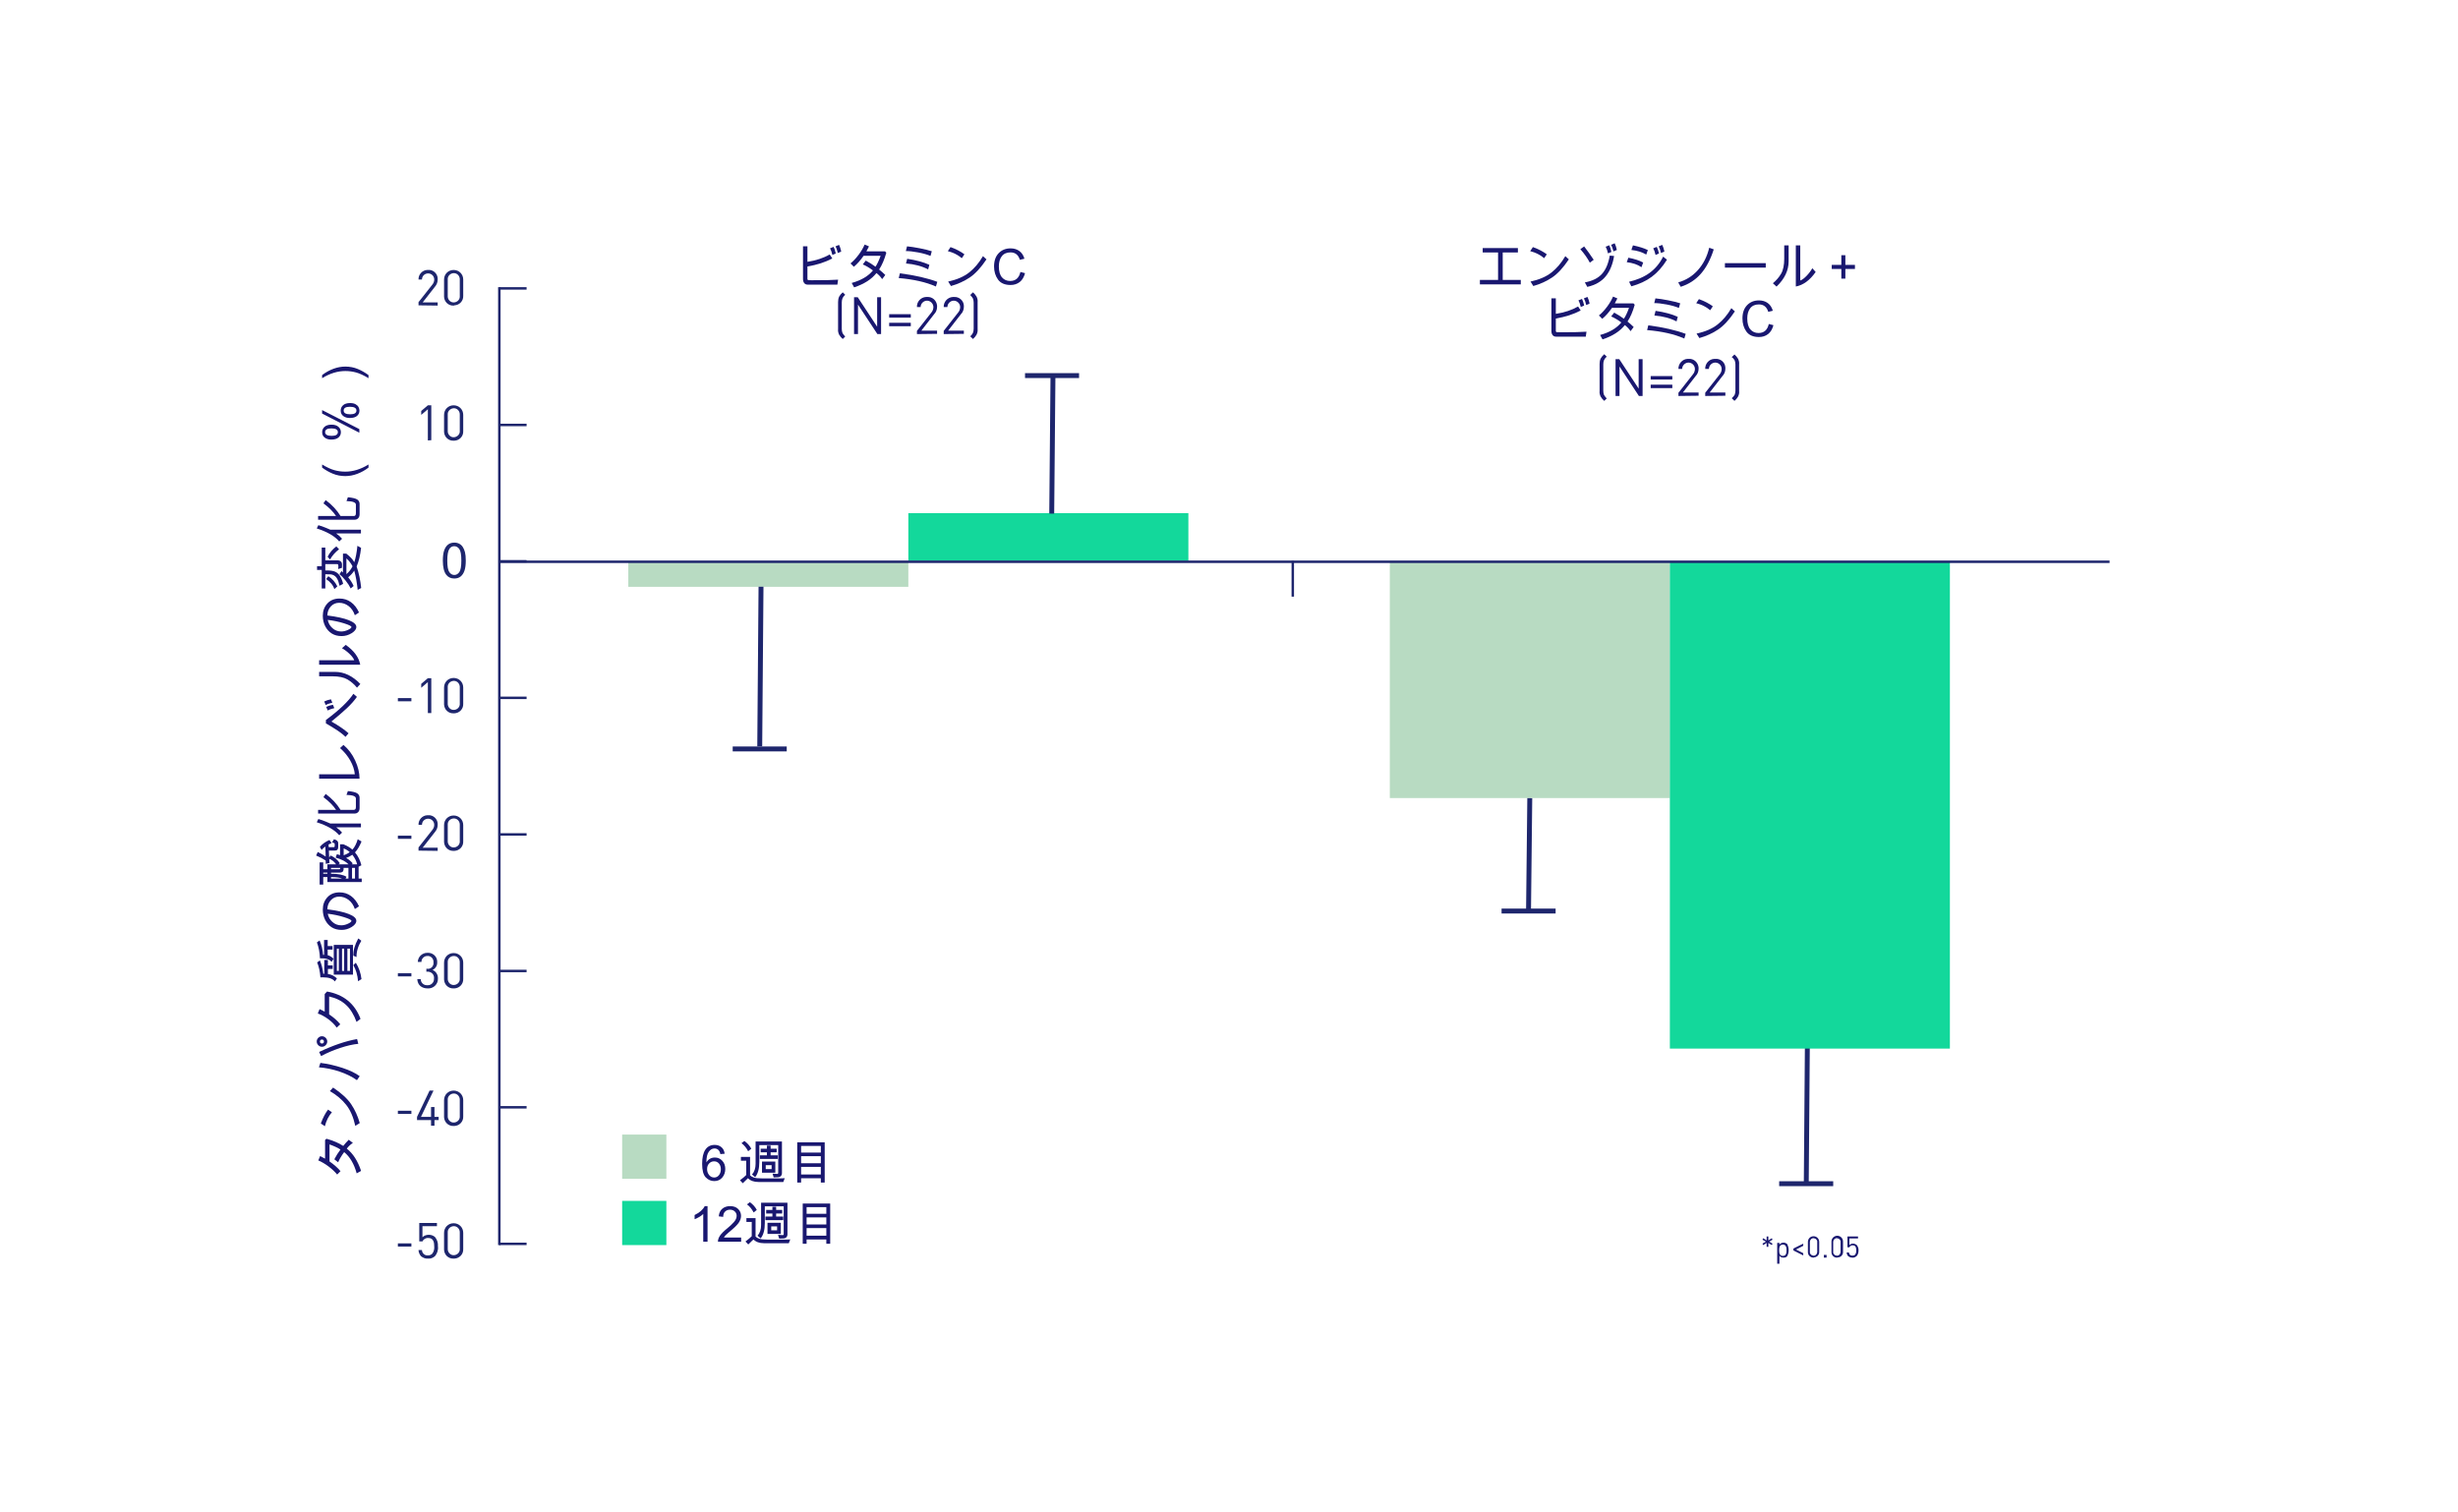 <?xml version="1.0" encoding="UTF-8"?> <!-- Generator: Adobe Illustrator 15.1.0, SVG Export Plug-In . SVG Version: 6.00 Build 0) --> <svg xmlns="http://www.w3.org/2000/svg" xmlns:xlink="http://www.w3.org/1999/xlink" id="图层_1" x="0px" y="0px" width="803px" height="494px" viewBox="-302.285 -197.395 803 494" xml:space="preserve"> <title>graphic redraw_3</title> <rect x="-139.561" y="-103.571" fill="#1E266D" width="0.803" height="312.975"></rect> <rect x="-97.027" y="-13.69" fill="#B8DBC2" width="91.486" height="8.025"></rect> <rect x="-99.033" y="173.294" fill="#B8DBC2" width="14.445" height="14.445"></rect> <rect x="-99.033" y="194.962" fill="#13D89B" width="14.445" height="14.441"></rect> <rect x="151.75" y="-13.69" fill="#B8DBC2" width="91.488" height="77.039"></rect> <polygon fill="#1E266D" points="287,189.318 287.387,140.365 288.988,140.38 288.605,189.333 "></polygon> <rect x="-5.541" y="-29.741" fill="#13D89B" width="91.486" height="15.648"></rect> <rect x="243.238" y="-13.69" fill="#13D89B" width="91.484" height="158.898"></rect> <path fill="#191770" d="M-26.969-86.637c-0.48-0.402-0.883-0.883-1.203-1.445c-0.24-0.563-0.4-1.123-0.32-1.766v-8.828 c0-0.561,0.08-1.203,0.32-1.766c0.32-0.561,0.723-1.043,1.203-1.443l0.803,0.803c-0.4,0.32-0.643,0.641-0.883,1.123 c-0.16,0.4-0.24,0.883-0.24,1.363v8.668c0,0.48,0.08,0.963,0.24,1.363c0.24,0.402,0.563,0.803,0.883,1.125L-26.969-86.637z"></path> <path fill="#191770" d="M-15.652-88.243l-6.34-9.631v9.631h-1.285v-12.039h1.205l6.34,9.631v-9.631h1.283v12.039H-15.652z"></path> <path fill="#191770" d="M-11.801-93.62v-1.123h7.063v1.123H-11.801z M-11.801-90.811v-1.123h7.063v1.123H-11.801z"></path> <path fill="#191770" d="M-2.732-88.243v-1.043l4.734-6.02c0.402-0.482,0.643-1.123,0.643-1.766c0-1.123-0.963-2.086-2.086-2.086 c-1.125,0-2.088,0.963-2.088,2.086l0,0h-1.203c-0.08-1.766,1.283-3.211,2.969-3.291c0.08,0,0.24,0,0.322,0 c1.684-0.16,3.129,1.125,3.289,2.811c0,0.16,0,0.24,0,0.4c0,0.883-0.32,1.766-0.963,2.408l-4.172,5.375h5.135v1.045L-2.732-88.243z"></path> <path fill="#191770" d="M6.016-88.243v-1.043l4.734-6.02c0.4-0.482,0.641-1.123,0.641-1.766c0-1.123-0.963-2.086-2.086-2.086 s-2.086,0.963-2.086,2.086l0,0H6.016c-0.082-1.686,1.283-3.211,2.969-3.291c0.08,0,0.24,0,0.32,0 c1.686-0.16,3.211,1.125,3.291,2.811c0,0.16,0,0.24,0,0.4c0,0.883-0.322,1.766-0.963,2.408l-4.174,5.375h5.137v1.045L6.016-88.243z"></path> <path fill="#191770" d="M16.768-88.083c-0.32,0.563-0.721,1.043-1.203,1.445l-0.883-0.883c0.402-0.322,0.643-0.643,0.883-1.125 c0.16-0.4,0.24-0.883,0.24-1.363v-8.508c0-0.48-0.08-0.883-0.24-1.363c-0.24-0.402-0.563-0.803-0.883-1.123l0.883-0.883 c0.482,0.4,0.883,0.883,1.203,1.443c0.242,0.563,0.402,1.125,0.322,1.766v8.828C17.17-89.206,17.01-88.645,16.768-88.083z"></path> <path fill="#191770" d="M221.809-66.415c-0.48-0.402-0.883-0.883-1.203-1.445c-0.242-0.561-0.402-1.123-0.32-1.766v-8.828 c0-0.561,0.078-1.203,0.32-1.764c0.32-0.563,0.723-1.045,1.203-1.445l0.805,0.803c-0.402,0.32-0.645,0.643-0.883,1.123 c-0.164,0.402-0.242,0.883-0.242,1.365v8.666c0,0.482,0.078,0.963,0.242,1.365c0.238,0.4,0.563,0.803,0.883,1.123L221.809-66.415z"></path> <path fill="#191770" d="M233.125-68.02l-6.34-9.631v9.631H225.5v-12.037h1.207l6.336,9.629v-9.629h1.285v12.037H233.125z"></path> <path fill="#191770" d="M236.977-73.397v-1.123h7.063v1.123H236.977z M236.977-70.588v-1.123h7.063v1.123H236.977z"></path> <path fill="#191770" d="M246.043-68.02v-1.043l4.734-6.02c0.406-0.48,0.645-1.123,0.645-1.766c0-1.123-0.965-2.086-2.086-2.086 c-1.125,0-2.09,0.963-2.09,2.086l0,0h-1.203c-0.078-1.686,1.285-3.209,2.969-3.289c0.082,0,0.242,0,0.324,0 c1.684-0.16,3.129,1.123,3.289,2.809c0,0.16,0,0.24,0,0.4c0,0.883-0.32,1.766-0.965,2.408l-4.172,5.377h5.137v1.043L246.043-68.02z"></path> <path fill="#191770" d="M254.793-68.02v-1.043l4.734-6.02c0.398-0.48,0.641-1.123,0.641-1.766c0-1.123-0.961-2.086-2.086-2.086 s-2.086,0.963-2.086,2.086l0,0h-1.203c-0.078-1.686,1.203-3.209,2.969-3.289c0.078,0,0.242,0,0.32,0 c1.688-0.16,3.211,1.123,3.289,2.809c0,0.16,0,0.24,0,0.4c0,0.883-0.32,1.766-0.961,2.408l-4.172,5.377h5.133v1.043L254.793-68.02z"></path> <path fill="#191770" d="M265.543-67.86c-0.32,0.563-0.719,1.043-1.203,1.445l-0.883-0.883c0.406-0.322,0.645-0.643,0.965-1.123 c0.16-0.402,0.238-0.883,0.238-1.365v-8.506c0-0.482-0.078-0.883-0.238-1.365c-0.238-0.4-0.559-0.803-0.965-1.043l0.883-0.883 c0.484,0.402,0.883,0.883,1.203,1.445c0.242,0.561,0.406,1.123,0.324,1.766v8.826C265.949-68.983,265.785-68.42,265.543-67.86z"></path> <g> <rect x="-139.158" y="-103.571" fill="#1E266D" width="8.906" height="0.803"></rect> </g> <g> <rect x="-139.158" y="-58.952" fill="#1E266D" width="8.906" height="0.803"></rect> </g> <g> <rect x="-139.158" y="-14.413" fill="#1E266D" width="8.906" height="0.803"></rect> </g> <g> <rect x="-139.158" y="30.207" fill="#1E266D" width="8.906" height="0.803"></rect> </g> <g> <rect x="-139.158" y="74.826" fill="#1E266D" width="8.906" height="0.805"></rect> </g> <g> <rect x="-139.158" y="119.443" fill="#1E266D" width="8.906" height="0.805"></rect> </g> <g> <rect x="-139.158" y="163.982" fill="#1E266D" width="8.906" height="0.805"></rect> </g> <g> <rect x="-139.158" y="208.607" fill="#1E266D" width="8.906" height="0.797"></rect> </g> <g> <path fill="#1E266D" d="M-157.613-14.241c0-1.358,0.14-2.452,0.419-3.28c0.279-0.828,0.695-1.467,1.246-1.917 c0.551-0.449,1.245-0.674,2.081-0.674c0.617,0,1.157,0.124,1.623,0.373c0.465,0.248,0.849,0.606,1.152,1.073 c0.303,0.468,0.541,1.038,0.713,1.708c0.172,0.671,0.258,1.577,0.258,2.716c0,1.348-0.138,2.436-0.415,3.264 c-0.277,0.828-0.691,1.468-1.242,1.92c-0.551,0.452-1.248,0.678-2.089,0.678c-1.107,0-1.978-0.397-2.609-1.191 C-157.234-10.526-157.613-12.083-157.613-14.241z M-156.163-14.241c0,1.886,0.22,3.141,0.662,3.766 c0.441,0.625,0.986,0.937,1.634,0.937s1.192-0.313,1.634-0.94c0.441-0.627,0.662-1.881,0.662-3.762c0-1.892-0.221-3.148-0.662-3.77 c-0.442-0.622-0.992-0.933-1.65-0.933c-0.648,0-1.165,0.274-1.552,0.823C-155.92-17.42-156.163-16.127-156.163-14.241z"></path> </g> <path fill="#1E266D" d="M-162.512-53.495v-10.191l-2.166,1.846v-1.285l2.166-1.846h1.123v11.396L-162.512-53.495z"></path> <path fill="#1E266D" d="M-154.086-53.415c-1.686,0.08-3.049-1.203-3.129-2.889c0-0.08,0-0.16,0-0.24v-5.297 c0-1.766,1.363-3.131,3.129-3.131s3.131,1.365,3.131,3.131v5.297c0.08,1.684-1.205,3.049-2.889,3.129 C-153.926-53.415-154.006-53.415-154.086-53.415z M-152.08-61.84c0.082-1.123-0.721-2.086-1.764-2.168 c-1.045-0.08-2.088,0.723-2.168,1.766c0,0.08,0,0.242,0,0.322v5.217c-0.08,1.123,0.723,2.086,1.766,2.166s2.086-0.723,2.166-1.766 c0-0.08,0-0.24,0-0.32V-61.84z"></path> <path fill="#1E266D" d="M-172.303,31.732v-1.043h4.414v1.043H-172.303z"></path> <path fill="#1E266D" d="M-162.512,35.583V25.472l-2.166,1.846v-1.283l2.166-1.846h1.123v11.395H-162.512z"></path> <path fill="#1E266D" d="M-154.086,35.664c-1.686,0.08-3.049-1.203-3.129-2.889c0-0.08,0-0.16,0-0.24v-5.297 c0-1.766,1.363-3.131,3.129-3.131s3.131,1.365,3.131,3.131v5.297c0.08,1.686-1.205,3.049-2.889,3.129 C-153.926,35.664-154.006,35.664-154.086,35.664z M-152.08,27.238c0.082-1.123-0.721-2.086-1.764-2.168 c-1.125-0.08-2.088,0.723-2.168,1.766c0,0.082,0,0.242,0,0.322v5.217c-0.08,1.123,0.723,2.086,1.766,2.166 c1.123,0.08,2.086-0.723,2.166-1.766c0-0.08,0-0.24,0-0.32V27.238z"></path> <path fill="#1E266D" d="M-172.303,76.669V75.63h4.414v1.039H-172.303z"></path> <path fill="#1E266D" d="M-165.561,80.525v-1.043l4.494-5.699c0.4-0.48,0.641-1.043,0.641-1.684c0-1.125-0.883-2.008-2.006-2.008 s-2.006,0.883-2.006,2.008h-1.123c-0.08-1.605,1.203-3.051,2.809-3.133c0.08,0,0.24,0,0.32,0c1.605-0.156,3.049,1.125,3.129,2.73 c0,0.16,0,0.238,0,0.402c0,0.883-0.32,1.684-0.881,2.328l-4.014,5.133h4.895v1.047L-165.561,80.525z"></path> <path fill="#1E266D" d="M-154.086,80.607c-1.686,0.078-3.049-1.207-3.129-2.891c0-0.082,0-0.164,0-0.242v-5.297 c0-1.766,1.363-3.129,3.129-3.129s3.131,1.363,3.131,3.129l0,0v5.297c0.08,1.688-1.205,3.051-2.889,3.133 C-153.926,80.607-154.006,80.607-154.086,80.607z M-152.08,72.177c0.082-1.125-0.721-2.086-1.764-2.164 c-1.125-0.082-2.088,0.719-2.168,1.766c0,0.078,0,0.238,0,0.32v5.215c-0.08,1.121,0.723,2.086,1.766,2.168 c1.123,0.078,2.086-0.723,2.166-1.766c0-0.082,0-0.242,0-0.32V72.177z"></path> <path fill="#1E266D" d="M-172.303,121.615v-1.047h4.414v1.047H-172.303z"></path> <path fill="#1E266D" d="M-162.592,125.544c-1.766,0-3.291-0.961-3.371-3.047h1.123c0,1.121,0.883,2.004,2.008,2.004 c0.08,0,0.08,0,0.16,0c1.123,0.082,2.166-0.801,2.166-2.004c0-0.082,0-0.164,0-0.164c0.16-1.125-0.641-2.086-1.766-2.246 c-0.16,0-0.32,0-0.48,0h-0.242v-0.965h0.242c1.043,0.164,1.926-0.563,2.086-1.602c0-0.164,0-0.32,0-0.484 c0.08-1.039-0.643-2.004-1.686-2.086c-0.08,0-0.16,0-0.24,0c-1.043-0.078-2.006,0.805-2.006,1.844c0,0,0,0,0,0.086h-1.205 c0.08-1.688,1.445-2.973,3.131-2.973h0.08c1.605-0.082,3.049,1.125,3.129,2.73c0,0.078,0,0.242,0,0.32 c0.08,1.125-0.561,2.086-1.523,2.57c1.123,0.398,1.846,1.602,1.766,2.805c0.08,1.688-1.285,3.133-2.971,3.211 C-162.352,125.544-162.512,125.544-162.592,125.544z"></path> <path fill="#1E266D" d="M-154.086,125.544c-1.686,0.078-3.049-1.203-3.129-2.891c0-0.078,0-0.156,0-0.238v-5.297 c0-1.766,1.363-3.129,3.129-3.129s3.131,1.363,3.131,3.129v5.297c0.08,1.684-1.205,3.051-2.889,3.129 C-153.926,125.544-154.006,125.544-154.086,125.544z M-152.08,117.119c0.082-1.121-0.721-2.086-1.764-2.168 c-1.125-0.078-2.088,0.723-2.168,1.766c0,0.082,0,0.242,0,0.32v5.219c-0.08,1.125,0.723,2.086,1.766,2.164 c1.123,0.082,2.086-0.719,2.166-1.766c0-0.078,0-0.238,0-0.32V117.119z"></path> <path fill="#1E266D" d="M-172.303,166.552v-1.043h4.414v1.043H-172.303z"></path> <path fill="#1E266D" d="M-160.346,168.56v1.844h-1.123v-1.844h-4.574v-1.047l4.094-8.586h1.283l-4.094,8.586h3.291v-3.207h1.123 v3.207h1.365v1.047H-160.346z"></path> <path fill="#1E266D" d="M-154.086,170.486c-1.686,0.082-3.049-1.207-3.129-2.887c0-0.086,0-0.164,0-0.242v-5.297 c0-1.766,1.363-3.133,3.129-3.133s3.131,1.367,3.131,3.133v5.297c0.08,1.684-1.205,3.047-2.889,3.129 C-153.926,170.486-154.006,170.486-154.086,170.486z M-152.08,162.06c0.082-1.125-0.721-2.086-1.764-2.168 c-1.125-0.082-2.088,0.723-2.168,1.766c0,0.082,0,0.238,0,0.32v5.215c-0.08,1.125,0.723,2.086,1.766,2.168 c1.123,0.082,2.086-0.723,2.166-1.762c0-0.086,0-0.242,0-0.324V162.06z"></path> <path fill="#1E266D" d="M-172.303,209.888v-1.043h4.414v1.043H-172.303z"></path> <path fill="#1E266D" d="M-160.184,213.021c-0.643,0.559-1.445,0.879-2.248,0.797c-0.803,0.082-1.686-0.238-2.328-0.797 c-0.48-0.563-0.801-1.289-0.801-2.008h1.123c0,0.961,0.803,1.766,1.766,1.766c0.08,0,0.08,0,0.16,0c0.563,0,1.043-0.164,1.445-0.563 c0.48-0.641,0.721-1.523,0.641-2.328c0-1.363-0.24-2.809-1.926-2.809c-0.803-0.082-1.605,0.402-1.926,1.121h-1.043v-6.016h5.777 v1.043h-4.734v3.613c0.563-0.563,1.283-0.805,2.086-0.805c0.723,0,1.445,0.242,2.008,0.723c0.721,0.883,1.043,1.926,0.963,3.051 C-159.061,211.013-159.463,212.138-160.184,213.021z"></path> <path fill="#1E266D" d="M-154.086,213.818c-1.686,0.082-3.049-1.203-3.129-2.887c0-0.082,0-0.16,0-0.238v-5.297 c0-1.766,1.363-3.133,3.129-3.133s3.131,1.367,3.131,3.133v5.297c0.08,1.684-1.205,3.047-2.889,3.125 C-153.926,213.818-154.006,213.818-154.086,213.818z M-152.08,205.396c0.082-1.125-0.721-2.086-1.764-2.168 c-1.125-0.082-2.088,0.723-2.168,1.766c0,0.082,0,0.238,0,0.32v5.215c-0.08,1.125,0.723,2.086,1.766,2.168 c1.123,0.082,2.086-0.723,2.166-1.766c0-0.082,0-0.238,0-0.32V205.396z"></path> <path fill="#1E266D" d="M-165.561-97.633v-1.043l4.494-5.697c0.4-0.482,0.641-1.043,0.641-1.686c0-1.123-0.883-2.006-2.006-2.006 s-2.006,0.883-2.006,2.006h-1.123c-0.08-1.605,1.203-3.049,2.809-3.129c0.08,0,0.24,0,0.32,0c1.605-0.16,3.049,1.123,3.129,2.729 c0,0.16,0,0.24,0,0.4c0,0.883-0.32,1.686-0.881,2.328l-4.014,5.135h4.895v1.045L-165.561-97.633z"></path> <path fill="#1E266D" d="M-154.086-97.551c-1.686,0.08-3.049-1.205-3.129-2.891c0-0.08,0-0.16,0-0.24v-5.377 c0-1.766,1.363-3.129,3.129-3.129s3.131,1.363,3.131,3.129v5.297c0.08,1.686-1.205,3.049-2.889,3.129 C-153.926-97.551-154.006-97.551-154.086-97.551z M-152.08-105.979c0.082-1.123-0.721-2.086-1.764-2.166 c-1.125-0.08-2.088,0.723-2.168,1.766c0,0.08,0,0.24,0,0.32v5.297c-0.08,1.123,0.723,2.086,1.766,2.166 c1.123,0.08,2.086-0.721,2.166-1.766c0-0.08,0-0.24,0-0.32V-105.979z"></path> <rect x="-139.078" y="-14.252" fill="#1E266D" width="525.965" height="0.803"></rect> <rect x="178.839" y="81.035" transform="matrix(-0.011 1 -1 -0.011 281.28 -114.556)" fill="#1E266D" width="36.916" height="1.606"></rect> <rect x="188.262" y="99.462" fill="#1E266D" width="17.656" height="1.605"></rect> <rect x="-79.97" y="19.584" transform="matrix(-0.008 1 -1 -0.008 -33.923 74.433)" fill="#1E266D" width="52.164" height="1.606"></rect> <rect x="-62.92" y="46.498" fill="#1E266D" width="17.654" height="1.605"></rect> <rect x="278.949" y="188.544" fill="#1E266D" width="17.656" height="1.602"></rect> <rect x="18.965" y="-52.957" transform="matrix(-0.009 1 -1 -0.009 -10.274 -94.123)" fill="#1E266D" width="45.103" height="1.606"></rect> <rect x="32.578" y="-75.483" fill="#1E266D" width="17.654" height="1.605"></rect> <rect x="119.652" y="-14.092" fill="#1E266D" width="0.801" height="11.637"></rect> <path fill="#191770" d="M276.539,209.404l-1.121-0.719v1.281h-0.563v-1.281l-1.125,0.719l-0.242-0.477l1.125-0.645l-1.125-0.641 l0.242-0.48l1.125,0.719v-1.281h0.563v1.281l1.121-0.719l0.242,0.48l-1.121,0.641l1.121,0.645L276.539,209.404z"></path> <path fill="#191770" d="M281.516,213.099c-0.32,0.32-0.723,0.398-1.121,0.398c-0.563,0-1.047-0.156-1.367-0.641v2.648h-0.723v-6.82 h0.723v0.563c0.32-0.402,0.805-0.641,1.367-0.641c0.398,0,0.801,0.156,1.121,0.398C282.238,210.287,282.238,211.896,281.516,213.099 L281.516,213.099z M280.152,209.248c-1.047,0-1.203,0.883-1.203,1.844s0.156,1.844,1.203,1.844c1.043,0,1.203-0.883,1.203-1.844 S281.195,209.248,280.152,209.248L280.152,209.248z"></path> <path fill="#191770" d="M283.602,211.169v-0.641l3.211-1.602v0.719l-2.41,1.203l2.41,1.203v0.727L283.602,211.169z"></path> <path fill="#191770" d="M290.184,213.498c-0.965,0-1.848-0.719-1.848-1.766c0-0.078,0-0.078,0-0.156v-3.211 c0-1.047,0.801-1.848,1.848-1.848c1.043,0,1.844,0.801,1.844,1.848l0,0v3.211c0.082,0.961-0.719,1.844-1.766,1.844 C290.344,213.498,290.262,213.498,290.184,213.498z M291.387,208.443c0.078-0.641-0.402-1.203-1.125-1.281 c-0.641-0.082-1.203,0.398-1.281,1.121c0,0.082,0,0.16,0,0.16v3.133c-0.082,0.641,0.398,1.203,1.121,1.281 c0.645,0.078,1.207-0.398,1.285-1.125c0-0.078,0-0.156,0-0.156V208.443z"></path> <path fill="#191770" d="M293.551,213.498v-0.883h0.883v0.883H293.551z"></path> <path fill="#191770" d="M297.887,213.498c-0.961,0.082-1.844-0.719-1.844-1.766c0-0.078,0-0.078,0-0.156v-3.211 c-0.082-1.047,0.719-1.93,1.766-2.008c1.039-0.078,1.922,0.723,2.004,1.766c0,0.078,0,0.16,0,0.242v3.211 c0.082,0.961-0.723,1.844-1.684,1.844C297.965,213.498,297.887,213.498,297.887,213.498z M299.012,208.443 c0.078-0.641-0.402-1.203-1.125-1.281c-0.641-0.082-1.203,0.398-1.281,1.121c0,0.082,0,0.16,0,0.16v3.133 c-0.086,0.641,0.398,1.203,1.121,1.281c0.645,0.078,1.203-0.398,1.285-1.125c0-0.078,0-0.156,0-0.156V208.443z"></path> <path fill="#191770" d="M304.227,213.021c-0.402,0.32-0.883,0.559-1.363,0.477c-0.484,0-0.965-0.156-1.367-0.477 c-0.32-0.324-0.48-0.727-0.48-1.207h0.723c0,0.563,0.484,1.043,1.043,1.043h0.082c0.32,0,0.641-0.078,0.883-0.32 c0.32-0.398,0.398-0.883,0.398-1.367c0-0.797-0.156-1.68-1.121-1.68c-0.48-0.086-0.965,0.238-1.125,0.641h-0.641v-3.531h3.449v0.641 h-2.809v2.164c0.645-0.641,1.684-0.641,2.41,0c0.398,0.484,0.641,1.207,0.563,1.852 C304.871,211.814,304.707,212.537,304.227,213.021z"></path> <g> <path fill="#191770" d="M-71.482,182.328c0.646-1.021,1.565-1.531,2.758-1.531c0.938,0,1.734,0.35,2.391,1.05 c0.656,0.699,0.984,1.594,0.984,2.683c0,1.1-0.327,2.034-0.98,2.805c-0.654,0.771-1.522,1.156-2.605,1.156 c-1.099,0-2.035-0.41-2.809-1.23c-0.773-0.821-1.16-2.281-1.16-4.38c0-2.062,0.35-3.612,1.051-4.651 c0.7-1.039,1.715-1.559,3.043-1.559c0.859,0,1.586,0.242,2.18,0.727c0.594,0.483,0.956,1.201,1.086,2.153l-1.406,0.127 c-0.255-1.226-0.901-1.839-1.938-1.839c-0.719,0-1.336,0.36-1.852,1.081s-0.773,1.857-0.773,3.409H-71.482z M-68.966,187.322 c0.646,0,1.169-0.263,1.57-0.789c0.401-0.525,0.602-1.162,0.602-1.909s-0.201-1.365-0.602-1.854 c-0.401-0.489-0.94-0.733-1.617-0.733c-0.62,0-1.154,0.229-1.602,0.69c-0.448,0.46-0.672,1.066-0.672,1.818 c0,0.769,0.22,1.423,0.66,1.965C-70.187,187.051-69.633,187.322-68.966,187.322z"></path> <path fill="#191770" d="M-45.919,187.55l-0.469,1.239h-8.078c-1.526,0-2.683-0.413-3.469-1.239l-1.695,1.649l-0.914-0.971 c0.963-0.721,1.646-1.296,2.047-1.728v-4.672h-1.742v-1.23h2.992v6.013c0.25,0.279,0.646,0.516,1.188,0.71 c0.542,0.195,1.44,0.292,2.695,0.292h5.969L-45.919,187.55z M-56.849,177.917l-1.023,0.828c-0.604-1.151-1.331-2.03-2.18-2.636 l0.945-0.726C-58.102,176.104-57.349,176.949-56.849,177.917z M-46.833,185.949c0,0.342-0.099,0.626-0.297,0.853 c-0.198,0.227-0.448,0.361-0.75,0.406c-0.302,0.045-0.854,0.067-1.656,0.067l-0.367-1.216l1.516,0.087 c0.224,0.016,0.336-0.115,0.336-0.395v-9.011h-6.172v5.46c0,2.23-0.453,3.901-1.359,5.011c-0.365-0.289-0.706-0.576-1.023-0.86 c0.776-0.894,1.164-2.062,1.164-3.503v-7.291h8.609V185.949z M-48.208,181.262h-5.828v-1.176h2.289V179.1h-2.031v-1.184h2.031 v-1.034h1.219v1.034h1.984v1.184h-1.984v0.986h2.32V181.262z M-48.998,185.751h-4.352v-3.646h4.352V185.751z M-50.208,184.576 v-1.294h-1.922v1.294H-50.208z"></path> <path fill="#191770" d="M-32.865,188.971h-1.266v-1.404h-6.445v1.404h-1.266v-13.138h8.977V188.971z M-34.13,179.179v-2.17h-6.445 v2.17H-34.13z M-34.13,182.667v-2.312h-6.445v2.312H-34.13z M-34.13,186.335v-2.485h-6.445v2.485H-34.13z"></path> <path fill="#191770" d="M-71.138,208.292h-1.406v-9.051c-0.703,0.674-1.644,1.244-2.82,1.713v-1.373 c1.62-0.784,2.724-1.755,3.313-2.912h0.914V208.292z"></path> <path fill="#191770" d="M-60.162,208.292h-7.586c0-0.652,0.225-1.313,0.676-1.98c0.45-0.668,1.293-1.505,2.527-2.51 c0.755-0.609,1.43-1.25,2.023-1.921s0.891-1.346,0.891-2.024c0-0.583-0.205-1.066-0.613-1.447 c-0.409-0.382-0.926-0.572-1.551-0.572c-0.63,0-1.159,0.196-1.586,0.588c-0.427,0.392-0.644,0.978-0.648,1.756l-1.445-0.166 c0.088-1.084,0.47-1.912,1.145-2.485c0.674-0.573,1.53-0.86,2.566-0.86c1.125,0,2.001,0.314,2.629,0.943 c0.627,0.628,0.941,1.388,0.941,2.276c0,0.741-0.265,1.492-0.793,2.253c-0.529,0.76-1.582,1.776-3.16,3.05 c-0.828,0.668-1.378,1.244-1.648,1.728h5.633V208.292z"></path> <path fill="#191770" d="M-44.123,207.55l-0.469,1.239h-8.078c-1.526,0-2.683-0.413-3.469-1.239l-1.695,1.649l-0.914-0.971 c0.963-0.721,1.646-1.296,2.047-1.728v-4.672h-1.742v-1.23h2.992v6.013c0.25,0.279,0.646,0.516,1.188,0.71 c0.542,0.195,1.44,0.292,2.695,0.292h5.969L-44.123,207.55z M-55.052,197.917l-1.023,0.828c-0.604-1.151-1.331-2.03-2.18-2.636 l0.945-0.726C-56.305,196.104-55.552,196.949-55.052,197.917z M-45.037,205.949c0,0.342-0.099,0.626-0.297,0.853 c-0.198,0.227-0.448,0.361-0.75,0.406c-0.302,0.045-0.854,0.067-1.656,0.067l-0.367-1.216l1.516,0.087 c0.224,0.016,0.336-0.115,0.336-0.395v-9.011h-6.172v5.46c0,2.23-0.453,3.901-1.359,5.011c-0.365-0.289-0.706-0.576-1.023-0.86 c0.776-0.894,1.164-2.062,1.164-3.503v-7.291h8.609V205.949z M-46.412,201.262h-5.828v-1.176h2.289V199.1h-2.031v-1.184h2.031 v-1.034h1.219v1.034h1.984v1.184h-1.984v0.986h2.32V201.262z M-47.201,205.751h-4.352v-3.646h4.352V205.751z M-48.412,204.576 v-1.294h-1.922v1.294H-48.412z"></path> <path fill="#191770" d="M-31.068,208.971h-1.266v-1.404h-6.445v1.404h-1.266v-13.138h8.977V208.971z M-32.333,199.179v-2.17h-6.445 v2.17H-32.333z M-32.333,202.667v-2.312h-6.445v2.312H-32.333z M-32.333,206.335v-2.485h-6.445v2.485H-32.333z"></path> </g> <g> <path fill="#191770" d="M-28.492-106.02l-0.227,1.618h-9.695c-0.495,0-0.875-0.169-1.141-0.505 c-0.266-0.337-0.398-0.787-0.398-1.35v-10.668h1.445v5.073c2.823-0.431,5.247-1.233,7.273-2.406l0.852,1.31 c-2.302,1.221-5.011,2.094-8.125,2.62v4.087c0,0.105,0.04,0.197,0.121,0.276c0.081,0.079,0.148,0.12,0.203,0.122 c0.055,0.003,0.543,0.004,1.465,0.004C-32.854-105.838-30.112-105.899-28.492-106.02z M-29.25-114.565l-1.102,0.465 c-0.198-0.889-0.453-1.609-0.766-2.161l1.164-0.481C-29.656-116.154-29.421-115.428-29.25-114.565z M-27.468-115.212l-1.109,0.474 c-0.193-0.895-0.448-1.617-0.766-2.17l1.172-0.481C-27.88-116.801-27.646-116.075-27.468-115.212z"></path> <path fill="#191770" d="M-12.734-114.826c-0.625,2.226-1.409,4.054-2.352,5.484c0.672,0.531,1.344,1.128,2.016,1.791l-1.023,1.357 c-0.516-0.773-1.141-1.437-1.875-1.989c-1.583,2.031-4.011,3.588-7.281,4.672l-0.797-1.437c3.104-0.857,5.419-2.223,6.945-4.095 c-1.24-0.905-2.349-1.56-3.328-1.965l0.977-1.247c1.167,0.615,2.227,1.284,3.18,2.005c0.563-0.832,1.122-2.023,1.68-3.575h-5.563 c-1.026,1.483-2.089,2.681-3.188,3.591l-1.086-1.097c0.932-0.769,1.817-1.714,2.656-2.837c0.838-1.123,1.489-2.231,1.953-3.326 l1.422,0.6c-0.344,0.716-0.628,1.255-0.852,1.618h6.102L-12.734-114.826z"></path> <path fill="#191770" d="M3.922-105.317l-0.453,1.53c-3.234-1.431-7.287-2.352-12.156-2.762l0.398-1.555 C-3.346-107.445,0.724-106.517,3.922-105.317z M2.125-115.307l-0.43,1.531c-1.037-0.452-2.361-0.831-3.973-1.137 c-1.612-0.305-2.97-0.457-4.074-0.457l0.383-1.539c1.151,0.105,2.534,0.315,4.148,0.631C-0.206-115.961,1.11-115.638,2.125-115.307 z M1.329-110.88l-0.398,1.499c-2.011-1.052-4.422-1.696-7.234-1.933l0.383-1.523C-2.995-112.401-0.578-111.749,1.329-110.88z"></path> <path fill="#191770" d="M12.782-114.305l-0.859,1.263c-1.292-1.1-2.813-1.864-4.563-2.296l0.883-1.326 C10.086-115.991,11.599-115.205,12.782-114.305z M19.985-112.656c-1.839,2.741-3.662,4.716-5.469,5.926 c-1.808,1.21-3.852,2.139-6.133,2.785l-0.914-1.459c2.854-0.621,5.143-1.612,6.867-2.976c1.724-1.362,3.224-3.138,4.5-5.326 L19.985-112.656z"></path> <path fill="#191770" d="M32.579-108.15c-0.333,1.299-0.916,2.269-1.746,2.907c-0.831,0.64-1.827,0.959-2.988,0.959 c-1.875,0-3.241-0.593-4.098-1.779c-0.857-1.187-1.285-2.613-1.285-4.28c0-1.847,0.504-3.292,1.512-4.336 c1.008-1.045,2.303-1.566,3.887-1.566c1.114,0,2.067,0.286,2.859,0.859c0.792,0.574,1.346,1.413,1.664,2.518l-1.484,0.355 c-0.25-0.806-0.63-1.41-1.141-1.815c-0.511-0.405-1.148-0.607-1.914-0.607c-1.25,0-2.198,0.414-2.844,1.243 c-0.646,0.828-0.969,1.939-0.969,3.333c0,1.61,0.34,2.807,1.02,3.591c0.68,0.783,1.566,1.176,2.66,1.176 c0.896,0,1.624-0.245,2.184-0.734c0.56-0.489,0.952-1.226,1.176-2.209L32.579-108.15z"></path> <path fill="#191770" d="M194.539-104.481H181.18v-1.452h5.938v-8.972h-5.023v-1.451h11.5v1.451h-4.961v8.972h5.906V-104.481z"></path> <path fill="#191770" d="M203.031-114.305l-0.859,1.263c-1.291-1.1-2.813-1.864-4.563-2.296l0.883-1.326 C200.336-115.991,201.85-115.205,203.031-114.305z M210.234-112.656c-1.838,2.741-3.66,4.716-5.469,5.926 c-1.807,1.21-3.852,2.139-6.133,2.785l-0.914-1.459c2.855-0.621,5.145-1.612,6.867-2.976c1.725-1.362,3.225-3.138,4.5-5.326 L210.234-112.656z"></path> <path fill="#191770" d="M218.359-112.513l-1.258,0.938c-0.781-1.473-1.816-2.943-3.109-4.411l1.25-0.892 C216.223-115.615,217.262-114.16,218.359-112.513z M225.016-113.76c-0.432,2.704-1.34,4.912-2.723,6.624s-3.391,2.871-6.027,3.476 l-0.797-1.468c2.469-0.457,4.332-1.382,5.586-2.773c1.256-1.391,2.107-3.386,2.555-5.984L225.016-113.76z M224.141-115.078 l-1.109,0.465c-0.191-0.894-0.447-1.617-0.766-2.17l1.172-0.481C223.73-116.674,223.965-115.946,224.141-115.078z M225.914-115.725 l-1.102,0.466c-0.197-0.895-0.455-1.615-0.773-2.162l1.172-0.489C225.508-117.322,225.742-116.593,225.914-115.725z"></path> <path fill="#191770" d="M234.523-111.622l-0.563,1.53c-1.229-0.868-2.828-1.412-4.797-1.633l0.508-1.468 C231.652-112.819,233.27-112.295,234.523-111.622z M242.297-112.545c-1.473,2.362-3.133,4.226-4.977,5.591s-4.066,2.4-6.672,3.104 l-0.734-1.491c2.715-0.636,4.977-1.621,6.785-2.955c1.811-1.333,3.26-3.084,4.348-5.251L242.297-112.545z M236.039-115.694 l-0.508,1.468c-1.395-0.81-3.018-1.31-4.867-1.499l0.516-1.507C233.232-116.801,234.852-116.288,236.039-115.694z M239.672-114.565 l-1.102,0.465c-0.197-0.889-0.453-1.609-0.766-2.161l1.164-0.481C239.266-116.154,239.5-115.428,239.672-114.565z M241.453-115.212 l-1.109,0.474c-0.191-0.895-0.447-1.617-0.766-2.17l1.172-0.481C241.043-116.801,241.277-116.075,241.453-115.212z"></path> <path fill="#191770" d="M257.578-115.922c-1.072,3.361-2.492,6.036-4.262,8.024c-1.768,1.989-3.945,3.391-6.535,4.206l-0.805-1.437 c2.559-0.73,4.715-2.088,6.469-4.071c1.756-1.983,2.973-4.397,3.648-7.243L257.578-115.922z"></path> <path fill="#191770" d="M274.57-109.958h-13.344v-1.459h13.344V-109.958z"></path> <path fill="#191770" d="M282.039-112.008c0,2.972-1.314,5.723-3.945,8.253l-1.203-1.097c1.109-0.91,2.006-1.949,2.688-3.116 c0.684-1.168,1.023-2.802,1.023-4.9v-4.348h1.438V-112.008z M290.875-108.537c-1.9,2.714-4.063,4.298-6.484,4.75v-13.43h1.445 v11.473c0.594-0.199,1.281-0.706,2.063-1.519s1.406-1.643,1.875-2.489L290.875-108.537z"></path> <path fill="#191770" d="M303.703-109.523h-3.133v3.164h-1.313v-3.164h-3.133v-1.326h3.133v-3.164h1.313v3.164h3.133V-109.523z"></path> <path fill="#191770" d="M216-89.02l-0.227,1.618h-9.695c-0.494,0-0.875-0.169-1.141-0.505c-0.266-0.337-0.398-0.787-0.398-1.35 v-10.668h1.445v5.073c2.824-0.431,5.248-1.233,7.273-2.406l0.852,1.31c-2.301,1.221-5.01,2.094-8.125,2.62v4.087 c0,0.105,0.041,0.197,0.121,0.276c0.082,0.079,0.148,0.12,0.203,0.122c0.055,0.003,0.543,0.004,1.465,0.004 C211.639-88.838,214.381-88.899,216-89.02z M215.242-97.565l-1.102,0.465c-0.197-0.889-0.453-1.609-0.766-2.161l1.164-0.481 C214.836-99.154,215.07-98.428,215.242-97.565z M217.023-98.212l-1.109,0.474c-0.191-0.895-0.447-1.617-0.766-2.17l1.172-0.481 C216.613-99.801,216.848-99.075,217.023-98.212z"></path> <path fill="#191770" d="M231.758-97.826c-0.625,2.226-1.408,4.054-2.352,5.484c0.672,0.531,1.344,1.128,2.016,1.791l-1.023,1.357 c-0.516-0.773-1.141-1.437-1.875-1.989c-1.582,2.031-4.01,3.588-7.281,4.672l-0.797-1.437c3.105-0.857,5.42-2.223,6.945-4.095 c-1.238-0.905-2.348-1.56-3.328-1.965l0.977-1.247c1.168,0.615,2.227,1.284,3.18,2.005c0.563-0.832,1.123-2.023,1.68-3.575h-5.563 c-1.025,1.483-2.088,2.681-3.188,3.591l-1.086-1.097c0.934-0.769,1.818-1.714,2.656-2.837c0.84-1.123,1.49-2.231,1.953-3.326 l1.422,0.6c-0.344,0.716-0.627,1.255-0.852,1.618h6.102L231.758-97.826z"></path> <path fill="#191770" d="M248.414-88.317l-0.453,1.53c-3.234-1.431-7.285-2.352-12.156-2.762l0.398-1.555 C241.146-90.445,245.217-89.517,248.414-88.317z M246.617-98.307l-0.43,1.531c-1.035-0.452-2.359-0.831-3.973-1.137 c-1.611-0.305-2.969-0.457-4.074-0.457l0.383-1.539c1.152,0.105,2.535,0.315,4.148,0.631 C244.287-98.961,245.602-98.638,246.617-98.307z M245.82-93.88l-0.398,1.499c-2.01-1.052-4.422-1.696-7.234-1.933l0.383-1.523 C241.498-95.401,243.914-94.749,245.82-93.88z"></path> <path fill="#191770" d="M257.273-97.305l-0.859,1.263c-1.291-1.1-2.813-1.864-4.563-2.296l0.883-1.326 C254.578-98.991,256.092-98.205,257.273-97.305z M264.477-95.656c-1.838,2.741-3.66,4.716-5.469,5.926 c-1.807,1.21-3.852,2.139-6.133,2.785l-0.914-1.459c2.855-0.621,5.145-1.612,6.867-2.976c1.725-1.362,3.225-3.138,4.5-5.326 L264.477-95.656z"></path> <path fill="#191770" d="M277.07-91.15c-0.332,1.299-0.914,2.269-1.746,2.907c-0.83,0.64-1.826,0.959-2.988,0.959 c-1.875,0-3.24-0.593-4.098-1.779c-0.855-1.187-1.285-2.613-1.285-4.28c0-1.847,0.504-3.292,1.512-4.336 c1.008-1.045,2.305-1.566,3.887-1.566c1.115,0,2.068,0.286,2.859,0.859c0.793,0.574,1.348,1.413,1.664,2.518l-1.484,0.355 c-0.25-0.806-0.629-1.41-1.141-1.815c-0.51-0.405-1.148-0.607-1.914-0.607c-1.25,0-2.197,0.414-2.844,1.243 c-0.645,0.828-0.969,1.939-0.969,3.333c0,1.61,0.34,2.807,1.02,3.591c0.68,0.783,1.566,1.176,2.66,1.176 c0.896,0,1.625-0.245,2.184-0.734c0.561-0.489,0.953-1.226,1.176-2.209L277.07-91.15z"></path> </g> <g> <path fill="#191770" d="M-195.638,174.655c2.226,0.625,4.054,1.409,5.484,2.352c0.531-0.672,1.128-1.344,1.791-2.016l1.357,1.023 c-0.773,0.516-1.437,1.141-1.989,1.875c2.031,1.583,3.588,4.011,4.672,7.281l-1.437,0.797c-0.857-3.104-2.223-5.419-4.095-6.945 c-0.905,1.239-1.56,2.349-1.965,3.328l-1.247-0.977c0.615-1.167,1.284-2.227,2.005-3.18c-0.832-0.563-2.023-1.122-3.575-1.68v5.563 c1.483,1.026,2.681,2.089,3.591,3.188l-1.097,1.086c-0.769-0.933-1.714-1.817-2.837-2.656s-2.231-1.489-3.326-1.953l0.6-1.422 c0.716,0.344,1.255,0.628,1.618,0.852v-6.102L-195.638,174.655z"></path> <path fill="#191770" d="M-195.117,165.139l1.263,0.859c-1.1,1.292-1.864,2.813-2.296,4.563l-1.326-0.883 C-196.803,167.834-196.017,166.322-195.117,165.139z M-193.468,157.936c2.741,1.839,4.716,3.661,5.926,5.469 s2.139,3.852,2.785,6.133l-1.459,0.914c-0.621-2.854-1.612-5.144-2.976-6.867c-1.362-1.724-3.138-3.224-5.326-4.5L-193.468,157.936 z"></path> <path fill="#191770" d="M-198.817,142.897c0-0.464,0.17-0.867,0.509-1.211s0.74-0.516,1.203-0.516c0.458,0,0.86,0.172,1.207,0.516 c0.348,0.344,0.521,0.747,0.521,1.211c0,0.453-0.174,0.852-0.521,1.195c-0.347,0.344-0.749,0.516-1.207,0.516 c-0.463,0-0.864-0.171-1.203-0.512S-198.817,143.355-198.817,142.897z M-197.61,149.874c2.425,0.313,4.816,0.855,7.173,1.629 s4.245,1.676,5.665,2.707l-0.907,1.313c-1.583-1.13-3.476-2.066-5.677-2.809c-2.202-0.742-4.447-1.204-6.735-1.387L-197.61,149.874 z M-185.632,142.092l0.402,1.555c-1.705,0.156-3.676,0.604-5.914,1.344s-4.317,1.625-6.238,2.656l-0.646-1.344 C-193.367,144.105-189.235,142.702-185.632,142.092z M-196.458,142.897c0-0.203-0.058-0.363-0.174-0.48 c-0.115-0.117-0.273-0.176-0.474-0.176c-0.199,0-0.36,0.059-0.481,0.176c-0.12,0.117-0.181,0.277-0.181,0.48 c0,0.198,0.061,0.356,0.181,0.477c0.121,0.12,0.282,0.18,0.481,0.18c0.2,0,0.358-0.059,0.474-0.176 C-196.516,143.26-196.458,143.1-196.458,142.897z"></path> <path fill="#191770" d="M-195.44,126.561c5.408,0.969,9.054,3.945,10.937,8.93l-1.31,0.992c-0.863-2.391-2.015-4.249-3.456-5.574 s-3.272-2.235-5.492-2.73v5.852c1.473,0.979,2.686,2.052,3.638,3.219l-1.168,1.102c-0.679-0.995-1.601-1.918-2.766-2.77 s-2.3-1.465-3.405-1.84l0.568-1.438c0.548,0.234,1.107,0.513,1.681,0.836v-5.766L-195.44,126.561z"></path> <path fill="#191770" d="M-195.235,109.725v1.984h1.586v1.156h-1.586v1.836c0.626,0.13,1.263,0.511,1.91,1.141l-0.632,1.039 c-0.663-0.854-1.928-1.245-3.795-1.172c-0.079-1.927-0.413-3.659-1.002-5.195l0.875-0.641c0.632,1.406,1.013,2.979,1.145,4.719 l0.323-0.016v-4.852H-195.235z M-195.164,116.241v1.789h1.563v1.156h-1.563v1.664c1.089,0.109,2.072,0.583,2.951,1.422 l-0.679,0.992c-0.689-0.896-1.978-1.344-3.866-1.344c-0.247,0-0.531,0.005-0.853,0.016c-0.126-1.844-0.481-3.472-1.065-4.883 l0.892-0.656c0.531,1.25,0.902,2.706,1.113,4.367h0.323v-4.523H-195.164z M-186.974,111.327v9.711h-6.273v-9.711H-186.974z M-191.598,112.545h-0.646v7.281h0.646V112.545z M-189.854,112.545h-0.694v7.281h0.694V112.545z M-187.96,112.545h-0.837v7.281 h0.837V112.545z M-186.035,117.155c0.984,1.567,1.597,3.349,1.839,5.344l-1.112,0.703c-0.179-2.031-0.697-3.792-1.555-5.281 L-186.035,117.155z M-185.246,109.217l1.003,0.75c-1.079,1.766-1.603,3.542-1.57,5.328l-1.034-0.445 C-186.927,113.225-186.393,111.347-185.246,109.217z"></path> <path fill="#191770" d="M-195.361,99.694c3.104,0.391,5.46,0.91,7.07,1.559c1.609,0.648,2.414,1.379,2.414,2.191 c0,0.729-0.512,1.409-1.534,2.039c-1.023,0.63-2.105,0.945-3.247,0.945c-1.269,0-2.348-0.28-3.239-0.84s-1.604-1.349-2.135-2.367 s-0.797-2.165-0.797-3.441c0-1.583,0.494-2.915,1.483-3.996s2.325-1.621,4.009-1.621c1.383,0,2.618,0.392,3.704,1.176 c1.087,0.784,1.964,1.91,2.632,3.379l-1.357,0.898c-0.437-1.292-1.12-2.292-2.052-3c-0.931-0.708-1.954-1.063-3.069-1.063 c-1.094,0-2.001,0.39-2.722,1.168S-195.309,98.491-195.361,99.694z M-195.212,101.139c0.206,1.067,0.716,1.966,1.531,2.695 s1.775,1.094,2.88,1.094c0.716,0,1.449-0.175,2.201-0.523c0.753-0.349,1.129-0.664,1.129-0.945c0-0.292-0.809-0.692-2.427-1.203 C-191.515,101.746-193.286,101.374-195.212,101.139z"></path> <path fill="#191770" d="M-185.419,76.803l1.238,0.734c-0.604,1.495-1.314,2.683-2.13,3.563c0.999,1.188,1.693,2.591,2.083,4.211 l-0.907,0.469v3.867h1.025v1.141h-11.221v-1.633h-1.357v2.477h-1.175v-7.266h1.175v2.242h1.357v-1.602h2.849 c-0.589-0.859-1.339-1.461-2.249-1.805l0.079,1.375l-1.207,0.273l-0.031-1.094c-0.916-0.609-1.957-1.151-3.125-1.625l0.536-1.156 c1,0.469,1.862,0.966,2.589,1.492l-0.103-3.281c-0.521,0.359-0.929,0.737-1.224,1.133l-0.568-1.023 c0.821-0.964,1.865-1.711,3.133-2.242l0.694,1.008l-0.986,0.453l0.048,0.891h1.57c0.258,0,0.386-0.117,0.386-0.352V78.35 c0-0.255-0.294-0.414-0.883-0.477l0.631-1.055c0.926,0.214,1.389,0.617,1.389,1.211v1.375c0,0.739-0.368,1.109-1.104,1.109h-1.934 l0.095,2.289l0.435-0.688c1.23,0.489,2.248,1.336,3.054,2.539l-0.435,0.352h3.282c-0.909-0.938-2.316-1.667-4.221-2.188 l0.402-1.141c0.41,0.104,0.755,0.216,1.033,0.336v-3.563h1.073c1.221,0.479,2.209,1.065,2.967,1.758 C-186.408,79.366-185.829,78.23-185.419,76.803z M-195.33,87.694h-1.357v0.383h1.357V87.694z M-188.457,86.163h-1.586v0.586 c-0.042,0.339-0.175,0.581-0.398,0.727s-0.44,0.219-0.651,0.219h-3.054v0.383c2.336,0,4.021,0.331,5.059,0.992l-0.309,0.578h0.939 V86.163z M-191.14,86.163h-3.007v0.445h2.699c0.205,0,0.308-0.065,0.308-0.195V86.163z M-194.146,89.155v0.492h3.614 C-191.264,89.319-192.468,89.155-194.146,89.155z M-190.012,79.795v2.25c0.763-0.261,1.421-0.606,1.973-1.039 C-188.555,80.533-189.212,80.128-190.012,79.795z M-187.171,81.874c-0.595,0.417-1.278,0.769-2.052,1.055 c0.763,0.38,1.486,0.966,2.17,1.758l-0.323,0.32h1.76C-185.848,83.959-186.366,82.916-187.171,81.874z M-186.311,86.163h-0.971 v3.484h0.971V86.163z"></path> <path fill="#191770" d="M-198.289,70.194c0.7,0.183,1.531,0.474,2.494,0.875l1.404,0.594h10.021v1.234h-8.08 c0.806,0.573,1.444,1.153,1.918,1.742l-0.932,0.867c-1.473-1.739-3.919-3.153-7.338-4.242L-198.289,70.194z M-188.639,61.069 c1.525,0.146,2.545,0.392,3.058,0.738s0.77,0.832,0.77,1.457v3.328c0,0.563-0.15,1.007-0.45,1.332s-0.704,0.488-1.215,0.488 h-11.892v-1.211h5.871c-0.941-1.417-2.317-2.8-4.127-4.148l0.734-1.055c2.041,1.516,3.661,3.25,4.86,5.203h4.348 c0.441,0,0.663-0.294,0.663-0.883v-2.828c0-0.734-1.023-1.125-3.069-1.172L-188.639,61.069z"></path> <path fill="#191770" d="M-190.091,45.983c1.61,1.339,2.89,3.037,3.839,5.094c0.95,2.058,1.425,4.039,1.425,5.945h-13.201v-1.438 h11.654c-0.126-1.464-0.618-2.956-1.476-4.477s-1.973-2.883-3.346-4.086L-190.091,45.983z"></path> <path fill="#191770" d="M-194.178,31.084l0.466,1.109c-0.895,0.193-1.615,0.448-2.162,0.766l-0.489-1.164 C-195.774,31.499-195.046,31.262-194.178,31.084z M-186.832,29.28l1.152,1.008c-0.895,1.266-1.997,2.509-3.31,3.73 c-1.313,1.222-2.908,2.598-4.786,4.129c-0.073,0.058-0.15,0.125-0.229,0.203c2.383,1.349,4.247,2.63,5.594,3.844l-1.002,1.164 c-0.831-0.838-2.069-1.77-3.716-2.793s-2.541-1.559-2.684-1.605v-1.117C-191.472,34.624-188.479,31.77-186.832,29.28z M-193.531,32.866l0.466,1.102c-0.894,0.198-1.617,0.453-2.17,0.766l-0.481-1.164C-195.127,33.272-194.398,33.038-193.531,32.866z"></path> <path fill="#191770" d="M-189.349,13.295c2.714,1.901,4.298,4.063,4.75,6.484h-13.43v-1.445h11.473 c-0.199-0.594-0.706-1.281-1.519-2.063s-1.643-1.406-2.489-1.875L-189.349,13.295z M-192.82,22.131 c2.972,0,5.723,1.315,8.253,3.945l-1.097,1.203c-0.91-1.109-1.949-2.005-3.116-2.688c-1.168-0.682-2.802-1.023-4.9-1.023h-4.348 v-1.438H-192.82z"></path> <path fill="#191770" d="M-195.361,3.694c3.104,0.391,5.46,0.91,7.07,1.559c1.609,0.648,2.414,1.379,2.414,2.191 c0,0.729-0.512,1.409-1.534,2.039c-1.023,0.63-2.105,0.945-3.247,0.945c-1.269,0-2.348-0.28-3.239-0.84 c-0.892-0.56-1.604-1.349-2.135-2.367c-0.531-1.018-0.797-2.165-0.797-3.441c0-1.583,0.494-2.915,1.483-3.996 c0.989-1.081,2.325-1.621,4.009-1.621c1.383,0,2.618,0.392,3.704,1.176c1.087,0.784,1.964,1.91,2.632,3.379l-1.357,0.898 c-0.437-1.292-1.12-2.292-2.052-3c-0.931-0.708-1.954-1.063-3.069-1.063c-1.094,0-2.001,0.39-2.722,1.168 C-194.922,1.5-195.309,2.491-195.361,3.694z M-195.212,5.139c0.206,1.068,0.716,1.966,1.531,2.695 c0.815,0.729,1.775,1.094,2.88,1.094c0.716,0,1.449-0.174,2.201-0.523c0.753-0.349,1.129-0.664,1.129-0.945 c0-0.292-0.809-0.692-2.427-1.203C-191.515,5.746-193.286,5.374-195.212,5.139z"></path> <path fill="#191770" d="M-196.009-18.478v4.172h4.253c0.374,0.037,0.667,0.173,0.88,0.41c0.214,0.237,0.317,0.533,0.313,0.887 l-0.017,1.125l-1.238,0.414c0.053-0.302,0.079-0.581,0.079-0.836c0-0.521-0.103-0.781-0.308-0.781h-3.962v2.063 c1.5-0.021,2.581,0.121,3.243,0.426c0.663,0.305,1.209,0.822,1.638,1.551c0.429,0.729,0.74,1.531,0.935,2.406l-1.159,0.625 c-0.132-0.557-0.265-1.038-0.398-1.441c-0.135-0.403-0.329-0.792-0.584-1.164c-0.256-0.372-0.567-0.649-0.936-0.832 c-0.368-0.182-0.732-0.281-1.093-0.297s-0.908-0.023-1.646-0.023v4.656h-1.176v-6.063h-1.522V-12.4h1.522v-6.078H-196.009z M-195.022-9.134c1.3,0.849,2.28,1.958,2.943,3.328l-0.986,0.891c-0.357-1.224-1.252-2.32-2.683-3.289L-195.022-9.134z M-192.418-18.876l0.907,0.938c-1.21,0.906-2.196,2.021-2.959,3.344l-0.781-0.891C-194.62-16.783-193.676-17.913-192.418-18.876z M-185.521-19.072c0.636,0.339,1.036,0.568,1.199,0.688c-0.264,2.354-0.747,4.38-1.452,6.078c0.726,2.136,1.221,4.477,1.483,7.023 l-1.144,0.625c-0.253-2.417-0.626-4.518-1.121-6.305c-0.516,0.828-1.178,1.555-1.988,2.18c0.742,0.891,1.336,1.839,1.783,2.844 l-0.955,0.805c-0.362-0.776-0.915-1.63-1.656-2.563c-0.742-0.932-1.413-1.625-2.013-2.078l0.663-1.039 c0.137,0.115,0.297,0.279,0.481,0.492v-6.188h1.089c1.299,1.011,2.165,1.948,2.596,2.813 C-186.103-14.962-185.759-16.754-185.521-19.072z M-189.12-14.962v5.156c0.842-0.708,1.51-1.563,2.005-2.563 C-187.621-13.348-188.289-14.212-189.12-14.962z"></path> <path fill="#191770" d="M-198.289-25.806c0.7,0.183,1.531,0.474,2.494,0.875l1.404,0.594h10.021v1.234h-8.08 c0.806,0.573,1.444,1.154,1.918,1.742l-0.932,0.867c-1.473-1.739-3.919-3.153-7.338-4.242L-198.289-25.806z M-188.639-34.931 c1.525,0.146,2.545,0.392,3.058,0.738c0.513,0.347,0.77,0.832,0.77,1.457v3.328c0,0.563-0.15,1.007-0.45,1.332 c-0.3,0.326-0.704,0.488-1.215,0.488h-11.892v-1.211h5.871c-0.941-1.417-2.317-2.799-4.127-4.148l0.734-1.055 c2.041,1.516,3.661,3.25,4.86,5.203h4.348c0.441,0,0.663-0.294,0.663-0.883v-2.828c0-0.734-1.023-1.125-3.069-1.172 L-188.639-34.931z"></path> <path fill="#191770" d="M-181.9-45.634v1.008c-1.115,0.865-2.333,1.544-3.653,2.039c-1.32,0.495-2.627,0.742-3.921,0.742 c-1.468,0-2.83-0.263-4.088-0.789c-1.257-0.526-2.422-1.19-3.495-1.992v-1.008c1.536,0.927,2.883,1.548,4.04,1.863 c1.157,0.315,2.333,0.473,3.526,0.473C-186.95-43.298-184.42-44.077-181.9-45.634z"></path> <path fill="#191770" d="M-197.058-63.416l12.167,6.219v1.172l-12.167-6.258V-63.416z M-197.042-56.173 c0-0.713,0.261-1.305,0.781-1.773s1.283-0.703,2.288-0.703c0.989,0,1.745,0.24,2.269,0.719c0.523,0.479,0.785,1.06,0.785,1.742 c0,0.708-0.263,1.288-0.789,1.738c-0.526,0.451-1.313,0.676-2.359,0.676c-0.857,0-1.567-0.211-2.131-0.633 C-196.761-54.83-197.042-55.418-197.042-56.173z M-191.905-56.205c0-0.817-0.71-1.227-2.131-1.227 c-1.356,0-2.035,0.409-2.035,1.227c0,0.813,0.715,1.219,2.146,1.219C-192.578-54.986-191.905-55.392-191.905-56.205z M-190.982-63.228c0-0.719,0.261-1.311,0.781-1.777c0.521-0.466,1.284-0.699,2.288-0.699c0.737,0,1.334,0.128,1.792,0.383 c0.457,0.255,0.782,0.57,0.974,0.945c0.192,0.375,0.288,0.753,0.288,1.133c0,0.708-0.263,1.288-0.789,1.738 c-0.525,0.451-1.313,0.676-2.359,0.676c-0.856,0-1.567-0.211-2.13-0.633S-190.982-62.473-190.982-63.228z M-185.846-63.259 c0-0.823-0.71-1.234-2.13-1.234c-1.357,0-2.036,0.412-2.036,1.234c0,0.813,0.716,1.219,2.146,1.219 C-186.519-62.041-185.846-62.447-185.846-63.259z"></path> <path fill="#191770" d="M-197.058-74.845c1.115-0.864,2.333-1.544,3.653-2.039c1.32-0.495,2.63-0.742,3.93-0.742 c1.462,0,2.822,0.263,4.079,0.789c1.257,0.526,2.423,1.19,3.495,1.992v1.008c-1.536-0.927-2.881-1.548-4.036-1.863 c-1.154-0.315-2.328-0.473-3.522-0.473c-2.546,0-5.079,0.779-7.599,2.336V-74.845z"></path> </g> </svg> 